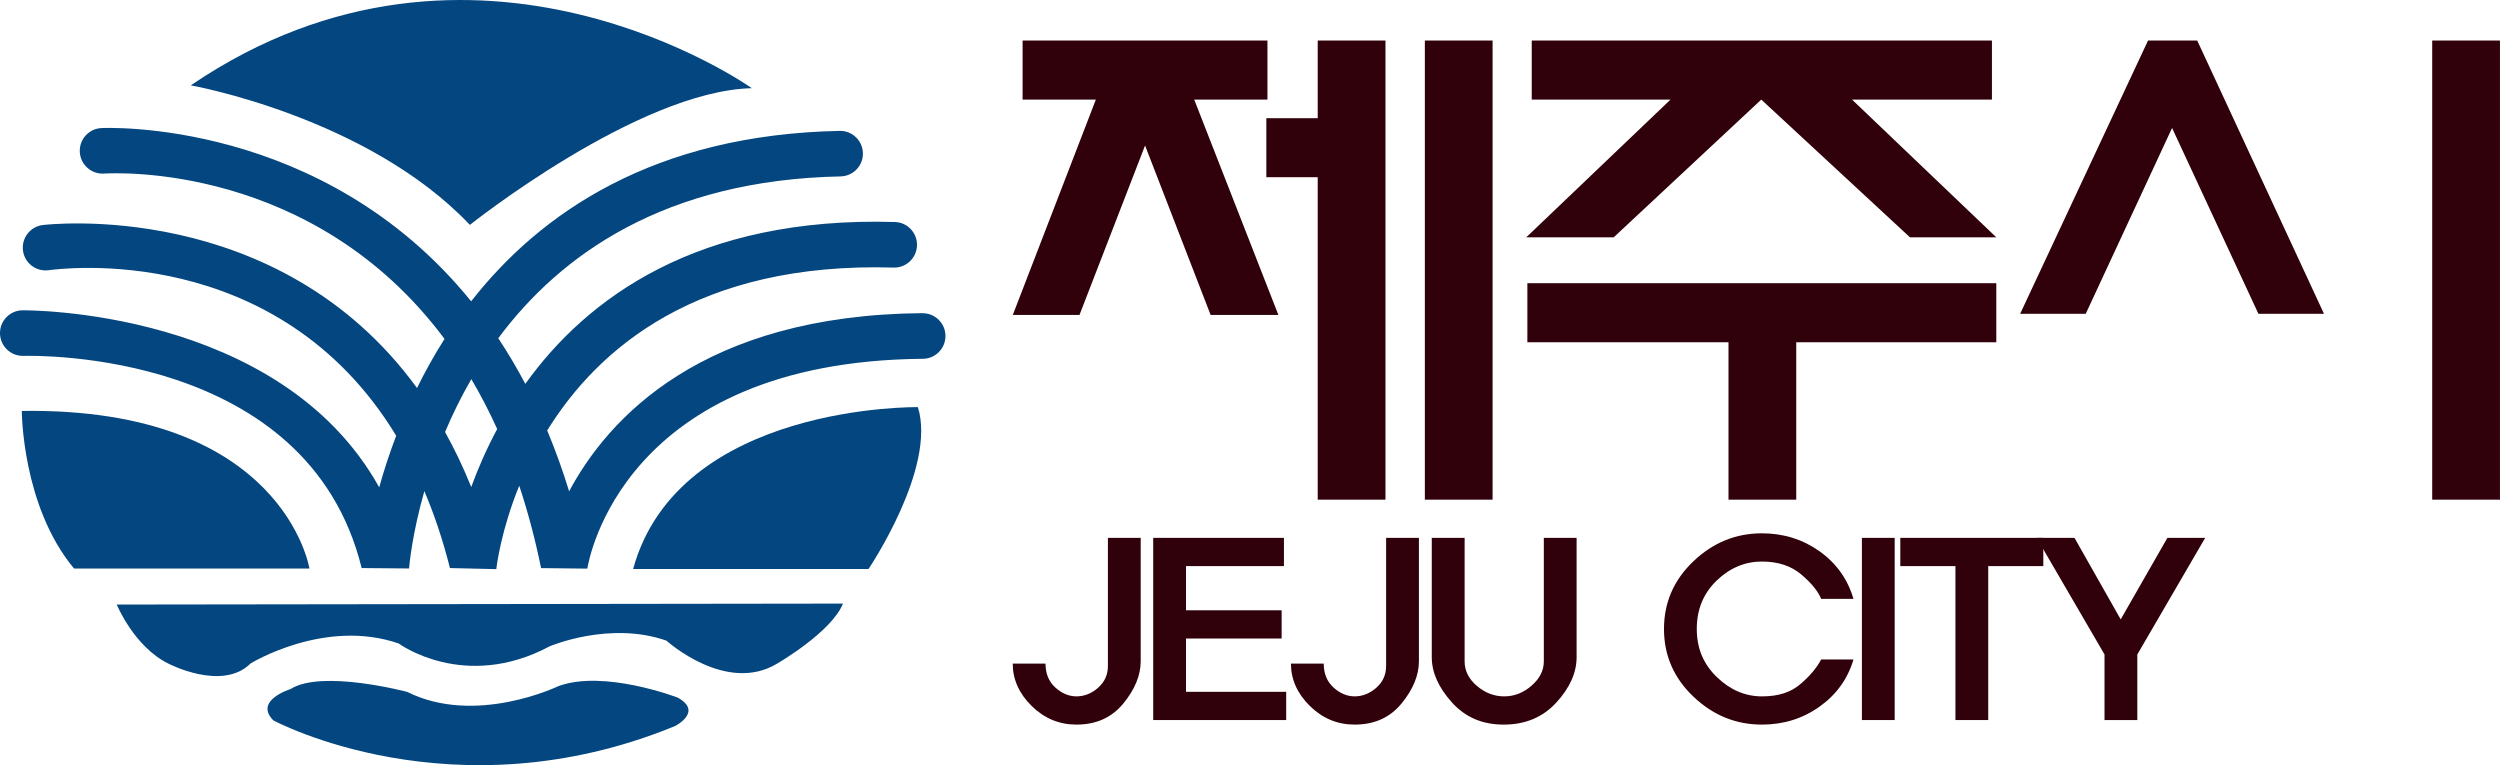 <?xml version="1.0" encoding="UTF-8"?>
<svg id="_레이어_2" data-name="레이어 2" xmlns="http://www.w3.org/2000/svg" viewBox="0 0 653.46 200">
  <defs>
    <style>
      .cls-1 {
        fill: #034680;
        fill-rule: evenodd;
      }

      .cls-2 {
        fill: #30010a;
      }
    </style>
  </defs>
  <g id="_레이어_1-2" data-name="레이어 1">
    <g id="g64">
      <g id="g52">
        <g id="g41">
          <g id="g31">
            <g id="g14">
              <path id="path2" class="cls-1" d="M5.7,107.41s0,24.81,13.65,41.19h61.53s-6.7-42.18-75.18-41.19Z"/>
              <path id="path4" class="cls-1" d="M239.93,106.42s-62.53-.99-74.44,42.3h61.53s17.86-26.42,12.9-42.3Z"/>
              <path id="path6" class="cls-1" d="M30.52,158.03s4.47,10.92,13.4,15.38c0,0,14.14,7.44,21.59,0,0,0,19.35-11.91,38.71-5.21,0,0,17.12,12.65,39.45,.74,0,0,15.63-6.7,30.52-1.49,0,0,15.63,14.14,29.03,5.95,0,0,14.14-8.19,17.12-15.63l-189.81,.25Z"/>
              <path id="path8" class="cls-1" d="M71.46,188.3s46.9,25.31,104.96,1.49c0,0,7.44-3.72,.74-7.44,0,0-19.35-7.44-31.26-2.98,0,0-21.59,10.42-39.45,1.49,0,0-22.33-5.95-30.52-.74,0,0-9.68,2.98-4.47,8.19Z"/>
              <path id="path10" class="cls-1" d="M49.87,22.31s46.15,8.19,72.95,36.47c0,0,43.92-34.99,73.69-35.73,0,0-72.2-51.36-146.64-.74Z"/>
              <path id="path12" class="cls-1" d="M241.12,81.85c-57.56,.5-82.11,27.42-92.36,46.57-1.72-5.63-3.65-10.91-5.73-15.9,13.25-21.43,39.39-44.1,90.53-42.58,3.29,.1,6.03-2.49,6.13-5.78,.1-3.29-2.49-6.03-5.77-6.13-51.74-1.53-80.61,20-96.61,42.31-2.24-4.24-4.6-8.21-7.07-11.93,16.2-21.8,43.51-41.37,89.48-42.3,3.29-.07,5.9-2.79,5.83-6.07-.07-3.29-2.79-5.9-6.08-5.83-48.48,.98-78.16,21.35-96.32,44.55C84.28,30.76,27.2,33.43,26.43,33.48c-3.28,.2-5.77,3.02-5.57,6.3s3.01,5.78,6.29,5.59c2.87-.16,54.69-2.88,89.04,43.22-2.73,4.29-5.11,8.6-7.19,12.83C72.61,51.41,11.86,58.73,11.11,58.83c-3.26,.44-5.53,3.43-5.1,6.69,.43,3.26,3.43,5.54,6.69,5.11,2.85-.38,59.74-7.95,90.86,43.26-1.84,4.82-3.3,9.38-4.44,13.49C73.06,80.57,6.59,81.1,5.84,81.11,2.55,81.17-.06,83.88,0,87.17c.06,3.29,2.77,5.91,6.06,5.85,3.06-.05,74.42-1.65,88.47,55.46l12.39,.11c.09-1.12,.85-9.14,4-20.23,2.57,6.07,4.83,12.74,6.69,20.12l12.12,.28c.12-1.09,1.26-10.17,5.99-21.8,2.2,6.63,4.13,13.78,5.71,21.53l12.09,.14c.35-2.23,9.32-54.16,87.71-54.85,3.29-.03,5.93-2.72,5.9-6.01s-2.72-5.93-6.01-5.9h0Zm-117.95,45.44c-2.08-5.17-4.37-9.94-6.84-14.37,1.89-4.48,4.16-9.14,6.87-13.82,2.39,4.04,4.65,8.38,6.76,13.04-2.87,5.34-5.09,10.5-6.78,15.15Z"/>
            </g>
          </g>
        </g>
      </g>
    </g>
    <g>
      <g>
        <path class="cls-2" d="M286.43,26.03h-19.14V10.6h64v15.43h-19.14l22,56.29h-17.71l-17.14-44.29-17.14,44.29h-17.43l21.71-56.29Zm44.57,4.86h13.43V10.6h17.71v120h-17.71V46.31h-13.43v-15.43Zm41.43-20.29h17.71v120h-17.71V10.6Z"/>
        <path class="cls-2" d="M436.66,26.03h-36.29V10.6h120.29v15.43h-36.57l37.71,36h-22.57l-38.86-36-38.57,36h-22.86l37.71-36Zm15.14,104.57v-41.14h-52.57v-15.43h122.57v15.43h-52.29v41.14h-17.71Z"/>
        <path class="cls-2" d="M567.74,33.46l-22.57,48.57h-17.14l33.43-71.43h12.86l33.14,71.43h-17.14l-22.57-48.57Zm68-22.86h17.71v120h-17.71V10.6Z"/>
      </g>
      <g>
        <path class="cls-2" d="M287.03,179.76c1.71-1.5,2.56-3.4,2.56-5.7v-33.47h8.57v32.26c0,3.65-1.51,7.32-4.52,11.01-3.02,3.69-7.1,5.54-12.26,5.54-4.52,0-8.43-1.63-11.73-4.88-3.29-3.25-4.94-6.94-4.94-11.07h8.57c0,2.62,.85,4.7,2.56,6.25,1.71,1.55,3.55,2.32,5.54,2.32s3.95-.75,5.65-2.25Z"/>
        <path class="cls-2" d="M301.43,140.59h34.17v7.38h-25.6v11.55h25v7.38h-25v13.93h26.19v7.38h-34.76v-47.62Z"/>
        <path class="cls-2" d="M359.75,179.76c1.71-1.5,2.56-3.4,2.56-5.7v-33.47h8.57v32.26c0,3.65-1.51,7.32-4.52,11.01-3.02,3.69-7.1,5.54-12.26,5.54-4.52,0-8.43-1.63-11.73-4.88-3.29-3.25-4.94-6.94-4.94-11.07h8.57c0,2.62,.85,4.7,2.56,6.25,1.71,1.55,3.55,2.32,5.54,2.32s3.95-.75,5.65-2.25Z"/>
        <path class="cls-2" d="M374.26,140.59h8.57v32.29c0,2.45,1.07,4.59,3.21,6.41,2.14,1.82,4.52,2.73,7.14,2.73s5-.93,7.14-2.79,3.21-3.98,3.21-6.35v-32.29h8.57v31.19c0,4.05-1.77,8-5.3,11.85-3.53,3.85-8.12,5.77-13.75,5.77s-10.08-1.94-13.57-5.83c-3.49-3.89-5.24-7.82-5.24-11.79v-31.19Z"/>
        <path class="cls-2" d="M476.02,156.54c-.79-1.98-2.52-4.11-5.18-6.37-2.66-2.26-6.09-3.39-10.3-3.39-4.45,0-8.39,1.66-11.85,4.99-3.45,3.33-5.18,7.54-5.18,12.63s1.75,9.2,5.24,12.57c3.49,3.37,7.42,5.05,11.79,5.05s7.56-1.07,10.06-3.21,4.3-4.29,5.42-6.43h8.45c-1.51,5.08-4.46,9.19-8.87,12.32-4.4,3.14-9.43,4.7-15.06,4.7-6.83,0-12.8-2.44-17.92-7.32-5.12-4.88-7.68-10.77-7.68-17.68s2.56-12.8,7.68-17.68c5.12-4.88,11.09-7.32,17.92-7.32,5.63,0,10.65,1.57,15.06,4.7,4.4,3.14,7.36,7.28,8.87,12.44h-8.45Z"/>
        <path class="cls-2" d="M486.67,140.59h8.57v47.62h-8.57v-47.62Z"/>
        <path class="cls-2" d="M496.71,147.97v-7.38h37.38v7.38h-14.4v40.24h-8.57v-40.24h-14.4Z"/>
        <path class="cls-2" d="M532.36,140.59h9.88l12.08,21.31,12.2-21.31h9.88l-17.74,30.48v17.14h-8.57v-17.14l-17.74-30.48Z"/>
      </g>
    </g>
  </g>
</svg>